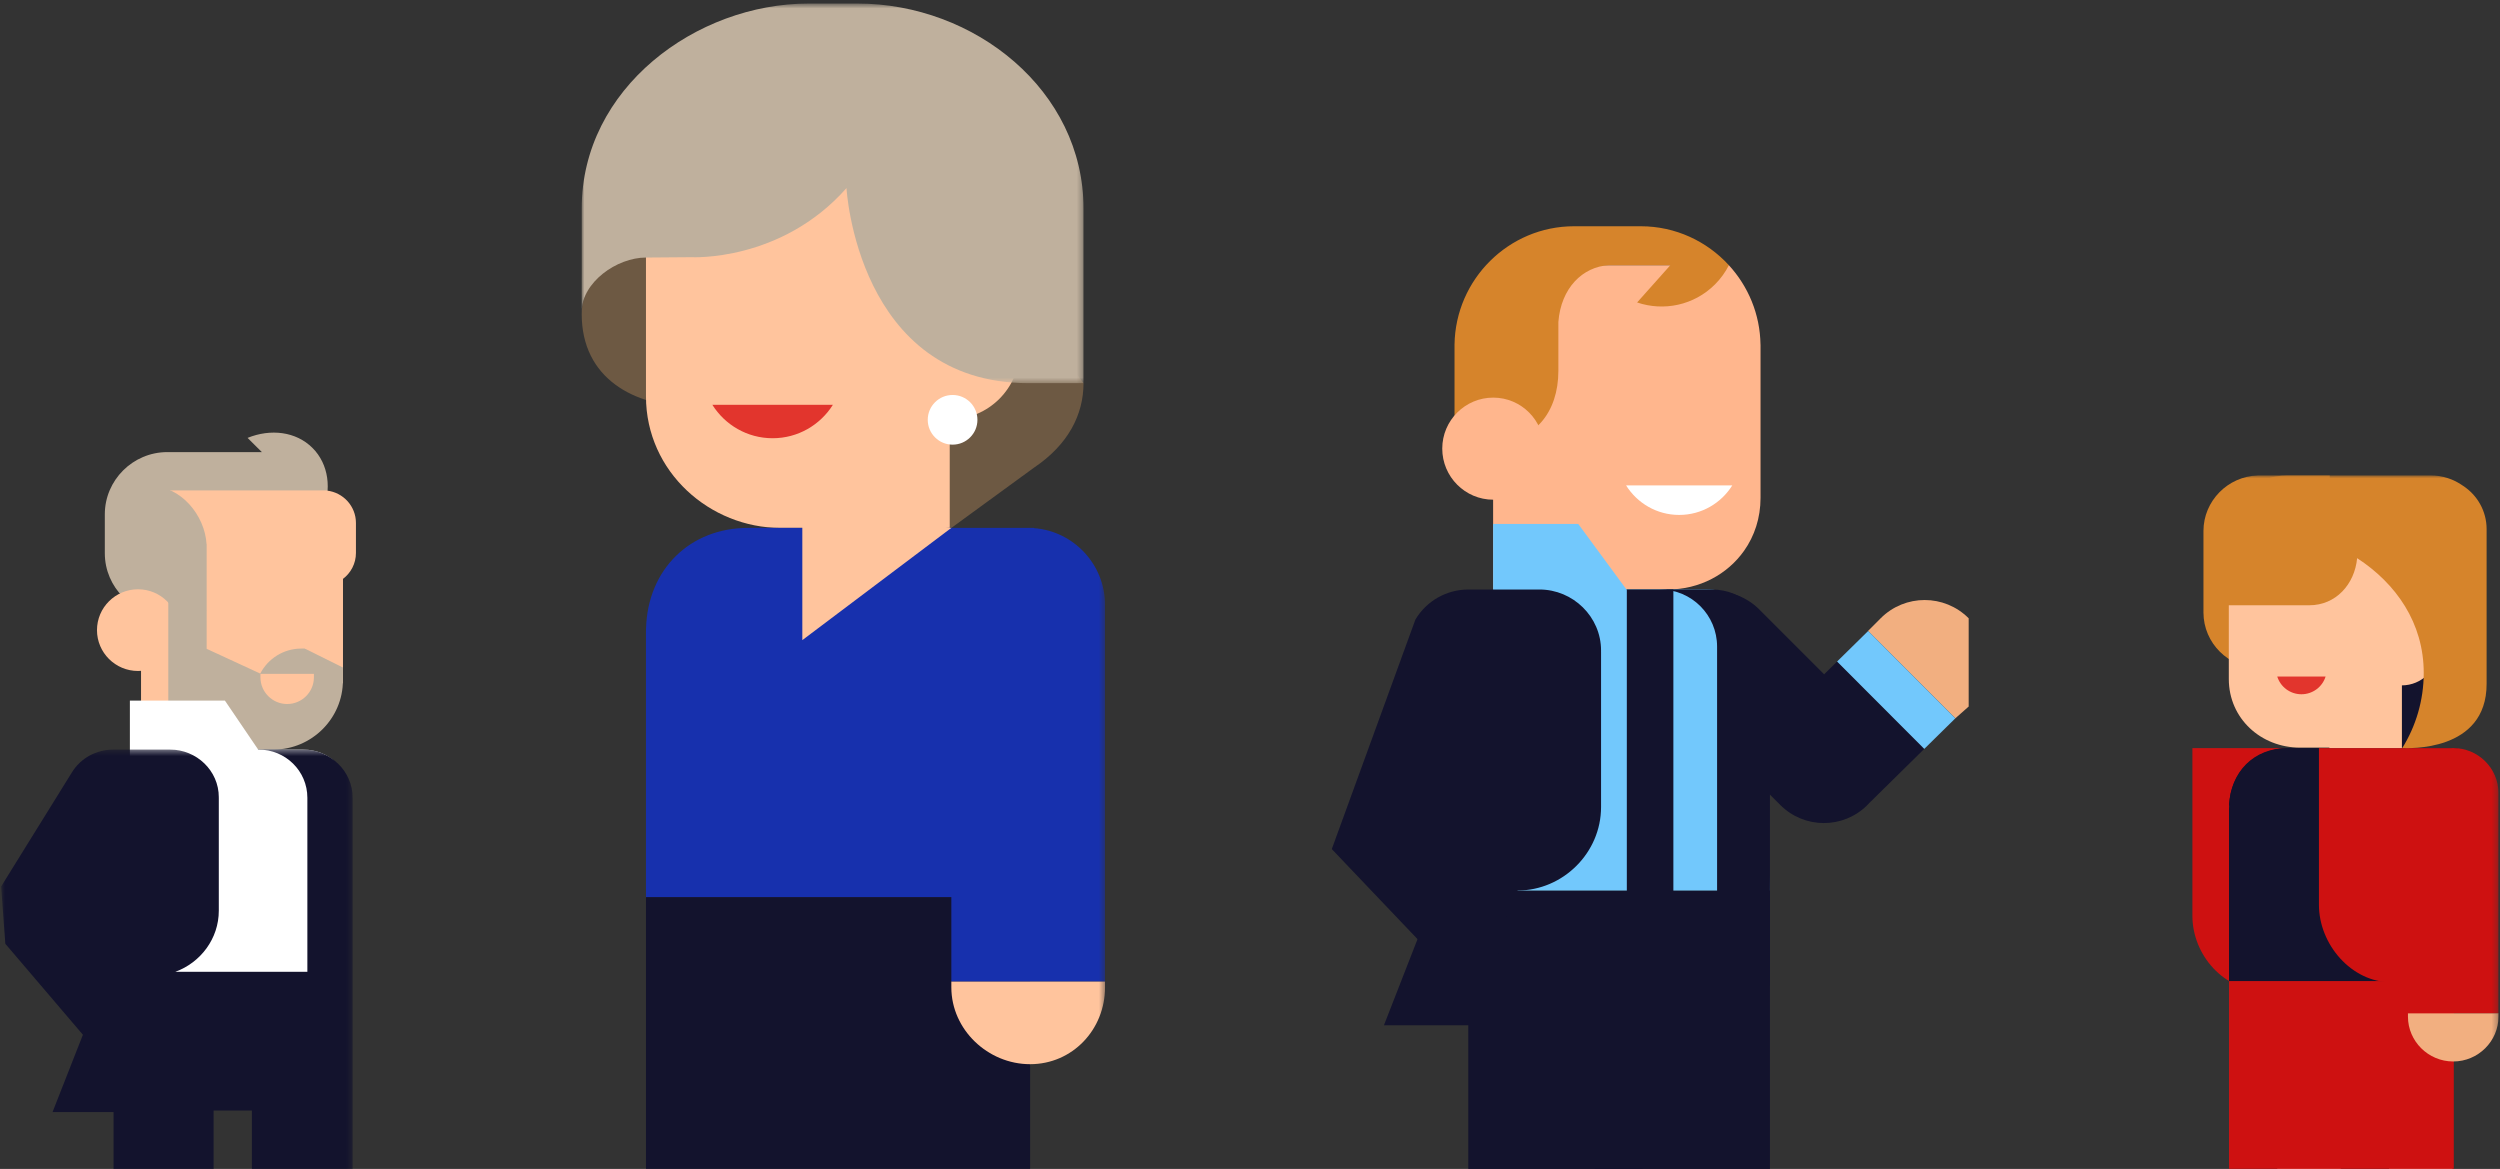 <?xml version="1.0" encoding="UTF-8" standalone="no"?>
<svg width="447px" height="209px" viewBox="0 0 447 209" version="1.1" xmlns="http://www.w3.org/2000/svg" xmlns:xlink="http://www.w3.org/1999/xlink">
    <rect x="0" y="0" width="447" height="209" fill="#333333" stroke="none"/>
    <!-- Generator: Sketch 43.2 (39069) - http://www.bohemiancoding.com/sketch -->
    <title>Group 8</title>
    <desc>Created with Sketch.</desc>
    <defs>
        <polygon id="path-1" points="0 149.868 54.728 149.868 54.728 -5.68434189e-14 0 -5.68434189e-14"></polygon>
        <polygon id="path-3" points="0 189.503 113.877 189.503 113.877 0.277 0 0.277"></polygon>
        <polygon id="path-5" points="0 68.491 0 0.614 89.733 0.614 89.733 68.491 4.38501276e-15 68.491"></polygon>
        <polygon id="path-7" points="0 267.386 93.578 267.386 93.578 0.631 0 0.631"></polygon>
        <polygon id="path-9" points="63.169 0.329 63.169 90.541 0.305 90.541 0.305 0.329 63.169 0.329"></polygon>
    </defs>
    <g id="Finals" stroke="none" stroke-width="1" fill="none" fill-rule="evenodd">
        <g id="Artboard-Copy-28" transform="translate(-762, -16)">
            <g id="Group-6">
                <g id="Group-8" transform="translate(762, 16)">
                    <g id="Page-1" transform="translate(392, 85)">
                        <path d="M0,48.762 L0,78.721 C0,85.791 5.663,92.169 12.793,92.169 L25.248,92.169 L25.248,48.762 L0,48.762 Z" id="Fill-1" fill="#CE1111"></path>
                        <mask id="mask-2" fill="white">
                            <use xlink:href="#path-1"></use>
                        </mask>
                        <g id="Clip-4"></g>
                        <polygon id="Fill-3" fill="#FFC49E" mask="url(#mask-2)" points="15.172 144.196 26.525 144.196 26.525 121.016 15.172 121.016"></polygon>
                        <polygon id="Fill-6" fill="#FFC49E" mask="url(#mask-2)" points="35.149 144.196 46.502 144.196 46.502 121.016 35.149 121.016"></polygon>
                        <polygon id="Fill-8" fill="#CE1111" mask="url(#mask-2)" points="47.976 81.146 46.737 93.228 46.737 127.706 6.548 127.706 6.548 81.146"></polygon>
                        <path d="M17.303,48.753 C11.084,48.753 6.548,53.234 6.548,59.645 L6.548,90.419 L47.427,90.419 L47.427,48.762 L17.303,48.753 Z" id="Fill-9" fill="#13132D" mask="url(#mask-2)"></path>
                        <path d="M28.186,59.04 L28.186,48.757 L17.016,48.753 C10.994,48.753 6.824,52.955 6.548,59.04 L28.186,59.04 Z" id="Fill-10" fill="#13132D" mask="url(#mask-2)"></path>
                        <path d="M46.635,104.793 C51.086,104.793 54.728,101.181 54.728,96.767 L54.728,96.161 L38.542,96.161 L38.542,96.767 C38.542,101.181 42.183,104.793 46.635,104.793" id="Fill-11" fill="#F2AF80" mask="url(#mask-2)"></path>
                        <path d="M46.635,48.753 C46.524,48.753 46.415,48.757 46.305,48.762 L22.627,48.762 L22.627,76.78 C22.627,83.851 28.432,90.632 35.561,90.632 L38.542,90.632 L38.542,96.161 L54.727,96.161 L54.727,56.779 C54.727,52.365 51.086,48.753 46.635,48.753" id="Fill-12" fill="#CE1111" mask="url(#mask-2)"></path>
                        <path d="M24.562,0 L11.694,0 L11.694,0.008 C6.322,0.176 1.978,4.584 1.978,9.951 L1.978,24.516 C1.978,29.989 6.494,34.466 12.012,34.466 L12.645,34.466 C18.163,34.466 24.165,29.989 24.165,24.516 L24.562,0 Z" id="Fill-13" fill="#D6842B" mask="url(#mask-2)"></path>
                        <polygon id="Fill-14" fill="#13132D" mask="url(#mask-2)" points="43.872 23.222 37.458 23.222 37.458 48.752 46.71 42.997"></polygon>
                        <polygon id="Fill-15" fill="#FFC49D" mask="url(#mask-2)" points="24.49 48.752 37.458 48.752 37.458 13.557 24.49 13.557"></polygon>
                        <path d="M28.118,48.676 C38.515,37.629 32.113,19.709 24.49,13.557 L6.512,13.557 L6.512,36.418 C6.512,43.458 12.247,48.676 19.263,48.676 L35.396,48.676 L35.398,48.676 L28.118,48.676 Z" id="Fill-16" fill="#FFC49D" mask="url(#mask-2)"></path>
                        <path d="M30.944,31.117 C30.944,27.566 33.849,19.833 37.428,19.833 C41.012,19.833 43.916,27.566 43.916,31.117 C43.916,34.666 41.012,37.548 37.428,37.548 C33.849,37.548 30.944,34.666 30.944,31.117" id="Fill-17" fill="#FFC49D" mask="url(#mask-2)"></path>
                        <path d="M48.39,1.859 C46.746,0.692 44.737,0 42.572,0 L16.979,0 C11.461,0 4.654,4.478 4.654,9.951 L4.654,23.221 L20.912,23.221 C25.644,23.221 29.013,19.474 29.456,14.798 C36.431,19.336 41.362,26.402 41.362,35.308 C41.362,40.239 39.956,44.843 37.525,48.753 C38.491,48.772 52.606,49.509 52.606,37.283 L52.606,9.951 L52.606,9.606 C52.606,6.366 50.929,3.516 48.39,1.859" id="Fill-18" fill="#D6842B" mask="url(#mask-2)"></path>
                        <path d="M15.172,35.963 C15.738,37.798 17.459,39.133 19.495,39.133 C21.53,39.133 23.251,37.798 23.818,35.963 L15.172,35.963 Z" id="Fill-19" fill="#E2352D" mask="url(#mask-2)"></path>
                    </g>
                    <g id="Page-1-Copy-6" transform="translate(295, 135.5) scale(-1, 1) translate(-295, -135.5) translate(238, 40)">
                        <polygon id="Fill-1" fill="#13132D" points="104.553 143.317 84.404 143.317 84.404 122.126 96.163 121.808"></polygon>
                        <g id="Group-27" transform="translate(0, 0.177)">
                            <path d="M81.082,7.238 C81.082,7.238 83.102,21.366 85.031,21.785 L85.031,65.225 L53.819,65.225 C48.096,65.225 43.125,62.503 40.15,58.29 C38.296,55.665 37.215,52.431 37.215,48.842 L37.215,21.438 L37.223,21.438 C37.298,15.979 39.434,10.996 42.882,7.238 L81.082,7.238 Z" id="Fill-2" fill="#FFB68D"></path>
                            <path d="M70.565,0.277 L58.63,0.277 C52.417,0.277 46.802,2.965 42.882,7.238 L42.96,7.238 L42.882,7.262 C43.507,8.487 44.324,9.639 45.348,10.664 C49.118,14.442 54.554,15.512 59.283,13.904 L53.34,7.238 L64.306,7.238 C69.024,7.492 72.901,11.33 73.363,17.39 L73.363,26.139 C73.363,33.55 77.635,38.916 85.031,38.916 L91.932,38.916 L91.932,21.438 C91.77,9.772 82.243,0.277 70.565,0.277" id="Fill-4" fill="#D6842B"></path>
                            <path d="M42.267,46.611 C44.251,49.779 47.754,51.893 51.761,51.893 C55.77,51.893 59.273,49.779 61.257,46.611 L42.267,46.611 Z" id="Fill-6" fill="#FFFFFF"></path>
                            <path d="M75.937,40.031 C75.937,35.001 79.991,30.917 85.012,30.917 C90.035,30.917 94.125,35.001 94.125,40.031 C94.125,45.072 90.035,49.169 85.012,49.169 C79.991,49.169 75.937,45.072 75.937,40.031" id="Fill-8" fill="#FFB68D"></path>
                            <path d="M0,70.374 C4.346,66.017 11.392,66.018 15.74,70.374 L17.993,72.632 L2.389,88.263 L0,86.15" id="Fill-10" fill="#F2AF80"></path>
                            <path d="M53.009,68.792 C48.702,64.481 41.726,64.491 37.422,68.811 L25.848,80.389 L23.526,78.102 L7.94,93.722 L17.897,103.526 C17.971,103.604 18.035,103.687 18.112,103.763 C22.419,108.069 29.398,108.06 33.695,103.744 L53.029,84.407 C57.325,80.087 57.315,73.093 53.009,68.792" id="Fill-12" fill="#13132D"></path>
                            <path d="M89.471,189.503 L89.471,119.049 L35.534,119.049 L35.534,177.201 L34.185,177.201 C30.797,177.201 28.045,179.967 28.045,183.344 C28.045,186.749 30.797,189.503 34.185,189.503" id="Fill-14" fill="#13132D"></path>
                            <path d="M58.327,189.503 L58.27,149.492 L66.902,149.492 L66.902,177.201 L66.787,177.201 L65.33,177.201 C61.942,177.201 59.189,179.967 59.189,183.344 C59.189,186.749 61.942,189.503 65.33,189.503" id="Fill-16" fill="#13132D"></path>
                            <path d="M46.723,65.225 L61.189,65.225 L69.81,53.503 L85.031,53.503 L85.031,68.649 L85.686,68.649 L85.686,110.853 C84.5,111.676 82.407,114.022 80.682,119.049 L35.534,119.049 L38.062,76.268 C38.062,70.167 40.639,65.225 46.723,65.225" id="Fill-18" fill="#72C8FC"></path>
                            <polygon id="Fill-20" fill="#72C8FC" points="17.976 72.642 23.527 78.103 7.939 93.723 2.389 88.263"></polygon>
                            <path d="M98.926,70.599 C96.875,67.167 93.256,65.252 89.535,65.226 L76.744,65.226 C70.735,65.226 65.731,70.11 65.731,76.136 C65.731,76.187 65.74,76.242 65.74,76.294 L65.731,76.294 L65.731,104.128 C65.731,112.299 72.532,119.049 80.682,119.049 C80.682,119.049 81.978,122.243 84.865,128.466 L83.789,130.798 C88.478,134.688 90.244,137.084 94.125,132.385 L113.877,111.637" id="Fill-22" fill="#13132D"></path>
                            <mask id="mask-4" fill="white">
                                <use xlink:href="#path-3"></use>
                            </mask>
                            <g id="Clip-25"></g>
                            <polygon id="Fill-24" fill="#13132D" mask="url(#mask-4)" points="52.801 126.274 61.123 126.274 61.123 65.225 52.801 65.225"></polygon>
                            <path d="M44.985,136.058 L44.985,75.436 C44.985,69.795 49.544,65.225 55.173,65.225 L45.886,65.225 C40.263,65.225 35.534,69.795 35.534,75.436 L35.534,136.058 L44.985,136.058 Z" id="Fill-26" fill="#13132D" mask="url(#mask-4)"></path>
                        </g>
                    </g>
                    <g id="Page-1" transform="translate(104, 0)">
                        <path d="M81.689,57.894 L79.875,49.581 L79.875,50.979 C76.433,48.744 72.319,47.456 67.899,47.499 C56.605,47.609 47.152,56.607 46.528,67.88 C46.095,75.702 49.83,82.678 55.712,86.804 L66.1,94.393 C66.1,94.393 80.573,83.821 80.895,83.605 C86.997,79.503 89.733,74.129 89.733,68.508 L81.689,57.894 Z" id="Fill-1" fill="#6D5943"></path>
                        <path d="M19.924,72.747 L28.115,72.747 C39.077,72.747 42,63.781 42,52.824 L42,47.712 C40.784,47.392 45.558,47.222 44.245,47.222 L11.499,45.762 C6.268,45.762 0.01,49.816 0.01,56.158 C0.01,67.645 9.355,72.747 19.924,72.747" id="Fill-3" fill="#6D5943"></path>
                        <path d="M65.848,49.993 C65.836,49.993 65.824,49.995 65.812,49.995 L65.812,32.44 L47.242,5.633 L11.499,24.308 L11.499,24.4 L11.499,70.861 C11.499,84.419 23,94.386 35.541,94.386 L65.812,94.386 L65.812,74.977 C65.824,74.977 65.836,74.978 65.848,74.978 C72.75,74.978 78.345,69.383 78.345,62.484 C78.345,55.586 72.75,49.993 65.848,49.993" id="Fill-5" fill="#FFC49D"></path>
                        <path d="M61.882,75.064 C61.882,72.609 63.87,70.622 66.324,70.622 C68.777,70.622 70.765,72.609 70.765,75.064 C70.765,77.515 68.777,79.503 66.324,79.503 C63.87,79.503 61.882,77.515 61.882,75.064" id="Fill-7" fill="#FFFFFF"></path>
                        <g id="Group-11" transform="translate(0, 0.017)">
                            <mask id="mask-6" fill="white">
                                <use xlink:href="#path-5"></use>
                            </mask>
                            <g id="Clip-10"></g>
                            <path d="M49.277,0.613 L40.628,0.613 C20.44,0.613 0.01,15.776 0.01,37.244 L0.01,48.567 C0.01,48.961 -0.013,55.361 0.01,55.749 C0.01,50.478 6.268,46.033 11.498,46.033 L19.62,45.968 C19.62,45.968 35.632,46.87 47.352,33.615 C47.352,33.615 49.245,68.491 79.898,68.491 L89.733,68.491 L89.733,37.256 C89.733,16.162 70.275,0.613 49.277,0.613" id="Fill-9" fill="#BFB09D" mask="url(#mask-6)"></path>
                        </g>
                        <path d="M23.366,72.376 C25.618,75.962 29.594,78.356 34.144,78.356 C38.694,78.356 42.669,75.962 44.922,72.376 L23.366,72.376 Z" id="Fill-12" fill="#E2352D"></path>
                        <mask id="mask-8" fill="white">
                            <use xlink:href="#path-7"></use>
                        </mask>
                        <g id="Clip-15"></g>
                        <polygon id="Fill-19" fill="#13132D" mask="url(#mask-8)" points="80.184 160.399 80.184 170.475 80.184 232.2 11.499 232.2 11.499 160.399"></polygon>
                        <path d="M80.894,94.431 L80.895,94.386 L29.756,94.386 C19.397,94.386 11.795,101.763 11.512,112.4 L11.501,112.4 L11.501,112.89 C11.501,112.931 11.498,112.972 11.498,113.014 L11.498,159.096 L11.501,159.096 L11.501,160.399 L66.1,160.399 L66.1,175.508 L93.578,175.508 L93.578,108.126 C93.578,100.928 87.962,94.975 80.894,94.431" id="Fill-20" fill="#1730AD" mask="url(#mask-8)"></path>
                        <path d="M80.184,190.277 C87.741,190.277 93.578,184.097 93.578,176.544 L93.578,175.508 L66.1,175.508 L66.1,176.544 C66.1,184.097 72.628,190.277 80.184,190.277" id="Fill-21" fill="#FFC49D" mask="url(#mask-8)"></path>
                        <polygon id="Fill-22" fill="#FFC49D" mask="url(#mask-8)" points="39.455 90.242 39.455 114.456 66.1 94.386"></polygon>
                    </g>
                    <g id="Page-1-Copy-5" transform="translate(34.5, 155.5) scale(-1, 1) translate(-34.5, -155.5) translate(0, 77)">
                        <g id="Group-3" transform="translate(10.209, 0.269)" fill="#BFB09D">
                            <path d="M28.875,3.567 L28.875,3.567 L11.972,3.567 L14.525,1.025 C10.405,-0.65 5.869,-0.118 2.929,2.809 C-0.011,5.736 -0.547,10.252 1.137,14.353 L1.437,14.053 C2.635,16.446 5.12,18.101 7.975,18.101 L17.699,18.101 L17.699,23.693 C17.699,29.811 19.958,35.11 26.105,35.11 L28.875,32.774 C35.022,32.774 40.05,27.767 40.05,21.649 L40.05,14.692 C40.05,8.573 35.022,3.567 28.875,3.567" id="Fill-1"></path>
                        </g>
                        <polygon id="Fill-4" fill="#C8B89A" points="39.084 36.387 32.515 36.387 32.515 21.26 39.084 21.104"></polygon>
                        <path d="M38.587,10.68 L10.539,10.68 L10.539,10.721 C7.624,11.054 5.358,13.517 5.358,16.508 L5.358,21.87 C5.358,23.767 6.274,25.448 7.685,26.512 L7.685,45.103 L18.246,52.997 L35.303,57.02 L43.783,57.02 L43.783,16.903 L38.587,10.68 Z" id="Fill-6" fill="#FFC49D"></path>
                        <path d="M41.995,9.914 C36.695,9.914 32.364,15.104 32.067,20.305 L32.05,20.3 L32.05,32.162 L45.579,39.303 C45.579,39.303 47.089,9.914 41.995,9.914" id="Fill-16" fill="#BFB09D"></path>
                        <path d="M36.983,35.669 C36.983,31.636 40.269,28.364 44.319,28.364 C48.373,28.364 51.659,31.636 51.659,35.669 C51.659,39.698 48.373,42.971 44.319,42.971 C40.269,42.971 36.983,39.698 36.983,35.669" id="Fill-18" fill="#FFC49D"></path>
                        <path d="M32.05,32.162 L32.05,39.01 L22.467,43.435 C21.096,40.781 18.321,38.964 15.117,38.964 L7.685,38.964 L7.685,43.435 L7.685,44.656 C7.685,51.454 13.269,57.02 20.071,57.02 L38.908,57.02 L38.908,28.365 L32.05,32.162 Z" id="Fill-20" fill="#BFB09D"></path>
                        <path d="M45.778,48.271 L28.783,48.271 L22.842,57.02 L14.808,57.02 C9.985,57.02 5.938,60.842 7.684,65.647 L7.684,110.878 L28.676,110.878 C35.796,110.878 41.581,104.53 41.729,97.48 C43.097,93.524 44.756,91.777 45.696,91.128 L45.696,61.319 L45.778,61.334 L45.778,48.271 Z" id="Fill-22" fill="#FFFFFF"></path>
                        <polygon id="Fill-24" fill="#FFC49D" points="7.685 42.352 14.503 38.965 7.685 25.031"></polygon>
                        <g id="Group-28" transform="translate(5.633, 56.691)">
                            <mask id="mask-10" fill="white">
                                <use xlink:href="#path-9"></use>
                            </mask>
                            <g id="Clip-27"></g>
                            <path d="M63.17,24.823 L50.559,4.49 C48.934,1.788 46.065,0.35 43.114,0.329 L32.975,0.329 C28.212,0.329 24.245,4.106 24.245,8.851 C24.245,8.893 24.252,8.935 24.252,8.976 L24.245,8.976 L24.245,29.142 C24.245,34.152 27.514,38.421 32.011,40.065 L8.41,40.065 L8.41,8.956 C8.41,4.151 12.321,0.329 17.147,0.329 L9.183,0.329 C4.36,0.329 0.305,4.151 0.305,8.956 L0.305,41.145 L0.305,58.848 L0.305,90.541 L18.33,90.541 L18.33,64.867 L25.173,64.867 L25.173,90.541 L43.065,90.541 L43.065,65.145 L53.972,65.145 L48.544,51.322 L62.413,35.056" id="Fill-26" fill="#13132D" mask="url(#mask-10)"></path>
                        </g>
                        <path d="M12.874,43.485 L12.874,44.12 C12.874,46.737 15.025,48.878 17.654,48.878 C20.282,48.878 22.433,46.737 22.433,44.12 L22.433,43.485 L12.874,43.485 Z" id="Fill-29" fill="#FFC49D"></path>
                    </g>
                </g>
            </g>
        </g>
    </g>
</svg>